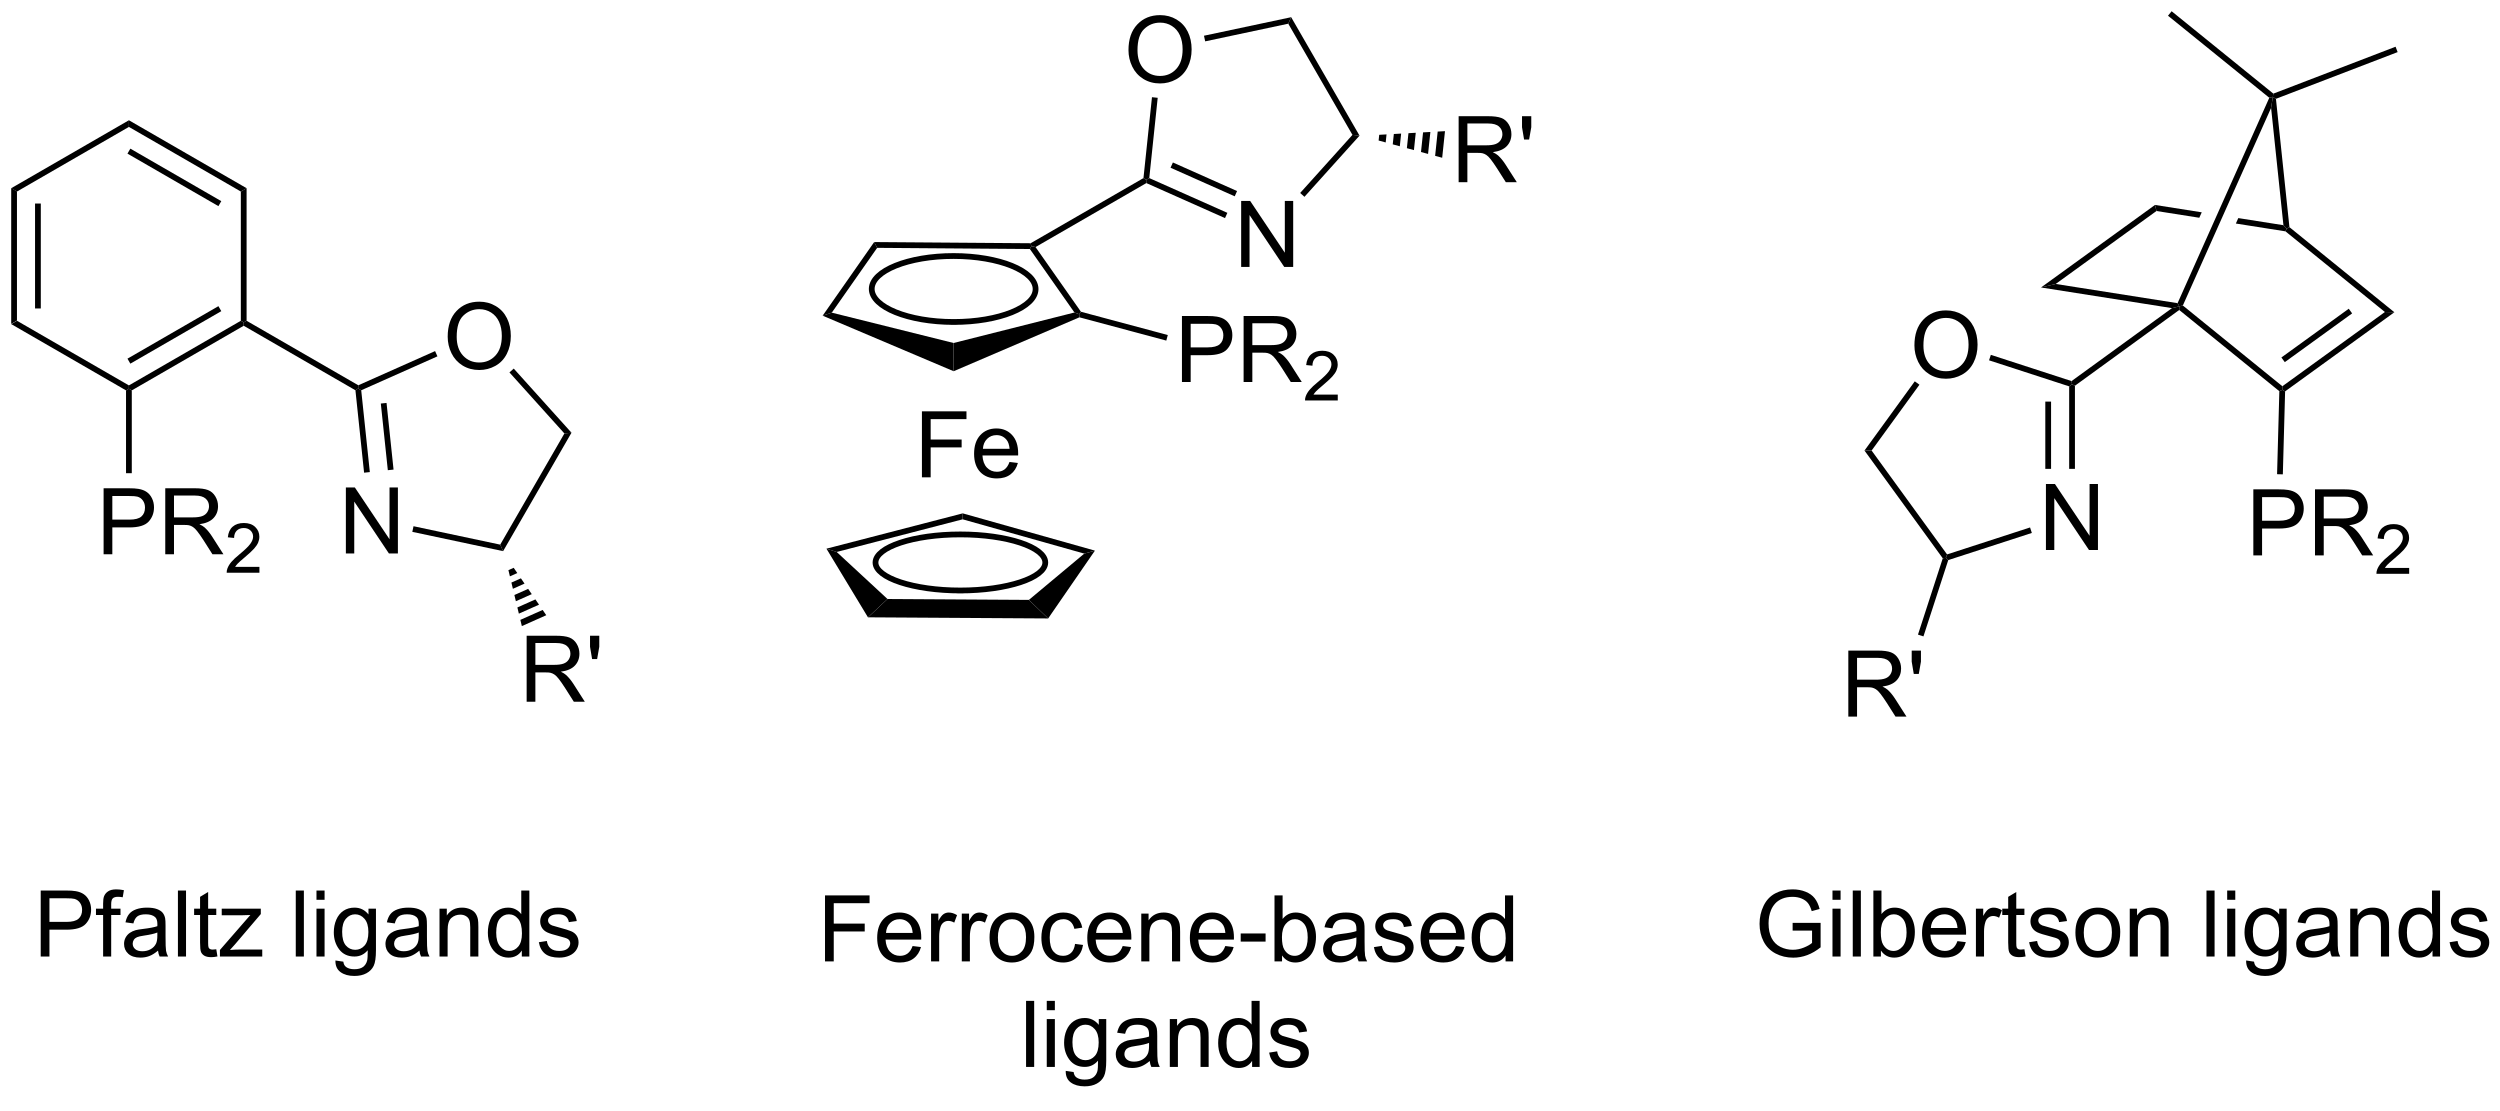 <?xml version="1.0" encoding="UTF-8"?>
<!DOCTYPE svg PUBLIC '-//W3C//DTD SVG 1.0//EN'
          'http://www.w3.org/TR/2001/REC-SVG-20010904/DTD/svg10.dtd'>
<svg stroke-dasharray="none" shape-rendering="auto" xmlns="http://www.w3.org/2000/svg" font-family="'Dialog'" text-rendering="auto" width="90" fill-opacity="1" color-interpolation="auto" color-rendering="auto" preserveAspectRatio="xMidYMid meet" font-size="12px" viewBox="0 0 90 40" fill="black" xmlns:xlink="http://www.w3.org/1999/xlink" stroke="black" image-rendering="auto" stroke-miterlimit="10" stroke-linecap="square" stroke-linejoin="miter" font-style="normal" stroke-width="1" height="40" stroke-dashoffset="0" font-weight="normal" stroke-opacity="1"
><!--Generated by the Batik Graphics2D SVG Generator--><defs id="genericDefs"
  /><g
  ><defs id="defs1"
    ><clipPath clipPathUnits="userSpaceOnUse" id="clipPath1"
      ><path d="M0.646 1.265 L223.757 1.265 L223.757 99.193 L0.646 99.193 L0.646 1.265 Z"
      /></clipPath
      ><clipPath clipPathUnits="userSpaceOnUse" id="clipPath2"
      ><path d="M-0.607 12.868 L-0.607 108.073 L216.302 108.073 L216.302 12.868 Z"
      /></clipPath
    ></defs
    ><g transform="scale(0.403,0.403) translate(-0.646,-1.265) matrix(1.029,0,0,1.029,1.27,-11.971)"
    ><path d="M0.366 29.191 L0.866 29.48 L0.866 40.691 L0.366 40.98 ZM2.436 30.53 L2.436 39.64 L2.936 39.64 L2.936 30.53 Z" stroke="none" clip-path="url(#clipPath2)"
    /></g
    ><g transform="matrix(0.415,0,0,0.415,0.252,-5.339)"
    ><path d="M0.366 40.98 L0.866 40.691 L10.575 46.297 L10.575 46.585 L10.325 46.73 Z" stroke="none" clip-path="url(#clipPath2)"
    /></g
    ><g transform="matrix(0.415,0,0,0.415,0.252,-5.339)"
    ><path d="M10.825 46.73 L10.575 46.585 L10.575 46.297 L20.284 40.691 L20.534 40.835 L20.534 41.124 ZM10.7 44.411 L18.589 39.857 L18.339 39.424 L10.45 43.978 Z" stroke="none" clip-path="url(#clipPath2)"
    /></g
    ><g transform="matrix(0.415,0,0,0.415,0.252,-5.339)"
    ><path d="M20.784 40.691 L20.534 40.835 L20.284 40.691 L20.284 29.48 L20.784 29.191 Z" stroke="none" clip-path="url(#clipPath2)"
    /></g
    ><g transform="matrix(0.415,0,0,0.415,0.252,-5.339)"
    ><path d="M20.784 29.191 L20.284 29.48 L10.575 23.874 L10.575 23.297 ZM18.589 30.314 L10.7 25.759 L10.45 26.192 L18.339 30.747 Z" stroke="none" clip-path="url(#clipPath2)"
    /></g
    ><g transform="matrix(0.415,0,0,0.415,0.252,-5.339)"
    ><path d="M10.575 23.297 L10.575 23.874 L0.866 29.48 L0.366 29.191 Z" stroke="none" clip-path="url(#clipPath2)"
    /></g
    ><g transform="matrix(0.415,0,0,0.415,0.252,-5.339)"
    ><path d="M20.534 41.124 L20.534 40.835 L20.784 40.691 L30.475 46.286 L30.46 46.566 L30.225 46.719 Z" stroke="none" clip-path="url(#clipPath2)"
    /></g
    ><g transform="matrix(0.415,0,0,0.415,0.252,-5.339)"
    ><path d="M8.38 60.947 L8.38 55.22 L10.541 55.22 Q11.111 55.22 11.411 55.275 Q11.833 55.345 12.117 55.543 Q12.403 55.738 12.578 56.095 Q12.752 56.449 12.752 56.876 Q12.752 57.605 12.286 58.113 Q11.822 58.618 10.606 58.618 L9.137 58.618 L9.137 60.947 L8.38 60.947 ZM9.137 57.941 L10.619 57.941 Q11.354 57.941 11.661 57.668 Q11.971 57.394 11.971 56.9 Q11.971 56.54 11.788 56.285 Q11.606 56.027 11.309 55.947 Q11.119 55.894 10.604 55.894 L9.137 55.894 L9.137 57.941 ZM13.729 60.947 L13.729 55.22 L16.268 55.22 Q17.033 55.22 17.432 55.374 Q17.83 55.527 18.067 55.918 Q18.307 56.309 18.307 56.782 Q18.307 57.392 17.911 57.811 Q17.518 58.228 16.692 58.34 Q16.994 58.486 17.15 58.626 Q17.481 58.931 17.778 59.387 L18.775 60.947 L17.822 60.947 L17.064 59.754 Q16.731 59.238 16.515 58.965 Q16.302 58.691 16.132 58.582 Q15.963 58.472 15.786 58.431 Q15.658 58.402 15.364 58.402 L14.486 58.402 L14.486 60.947 L13.729 60.947 ZM14.486 57.746 L16.114 57.746 Q16.635 57.746 16.927 57.639 Q17.221 57.532 17.372 57.295 Q17.525 57.059 17.525 56.782 Q17.525 56.376 17.229 56.116 Q16.934 55.853 16.299 55.853 L14.486 55.853 L14.486 57.746 Z" stroke="none" clip-path="url(#clipPath2)"
    /></g
    ><g transform="matrix(0.415,0,0,0.415,0.252,-5.339)"
    ><path d="M21.897 62.039 L21.897 62.547 L19.057 62.547 Q19.051 62.355 19.12 62.179 Q19.227 61.89 19.465 61.609 Q19.706 61.328 20.157 60.959 Q20.856 60.384 21.102 60.048 Q21.348 59.712 21.348 59.414 Q21.348 59.101 21.124 58.886 Q20.901 58.669 20.54 58.669 Q20.159 58.669 19.93 58.898 Q19.702 59.127 19.7 59.531 L19.157 59.476 Q19.213 58.869 19.577 58.552 Q19.94 58.234 20.551 58.234 Q21.171 58.234 21.53 58.578 Q21.891 58.919 21.891 59.425 Q21.891 59.683 21.786 59.933 Q21.68 60.181 21.434 60.457 Q21.19 60.732 20.622 61.212 Q20.147 61.611 20.012 61.754 Q19.878 61.896 19.79 62.039 L21.897 62.039 Z" stroke="none" clip-path="url(#clipPath2)"
    /></g
    ><g transform="matrix(0.415,0,0,0.415,0.252,-5.339)"
    ><path d="M10.325 46.73 L10.575 46.585 L10.825 46.73 L10.825 53.912 L10.325 53.912 Z" stroke="none" clip-path="url(#clipPath2)"
    /></g
    ><g transform="matrix(0.415,0,0,0.415,0.252,-5.339)"
    ><path d="M29.396 60.878 L29.396 55.151 L30.175 55.151 L33.183 59.646 L33.183 55.151 L33.909 55.151 L33.909 60.878 L33.131 60.878 L30.123 56.378 L30.123 60.878 L29.396 60.878 Z" stroke="none" clip-path="url(#clipPath2)"
    /></g
    ><g transform="matrix(0.415,0,0,0.415,0.252,-5.339)"
    ><path d="M38.229 42.074 Q38.229 40.647 38.994 39.843 Q39.76 39.035 40.971 39.035 Q41.763 39.035 42.398 39.416 Q43.036 39.793 43.369 40.47 Q43.705 41.147 43.705 42.007 Q43.705 42.879 43.354 43.566 Q43.002 44.254 42.356 44.608 Q41.713 44.962 40.966 44.962 Q40.158 44.962 39.52 44.572 Q38.885 44.178 38.557 43.504 Q38.229 42.827 38.229 42.074 ZM39.01 42.085 Q39.01 43.121 39.565 43.718 Q40.122 44.311 40.963 44.311 Q41.817 44.311 42.369 43.71 Q42.924 43.108 42.924 42.004 Q42.924 41.303 42.687 40.783 Q42.45 40.262 41.994 39.975 Q41.541 39.686 40.974 39.686 Q40.169 39.686 39.588 40.241 Q39.01 40.793 39.01 42.085 Z" stroke="none" clip-path="url(#clipPath2)"
    /></g
    ><g transform="matrix(0.415,0,0,0.415,0.252,-5.339)"
    ><path d="M30.225 46.719 L30.46 46.566 L30.727 46.72 L31.474 53.817 L30.976 53.87 ZM32.427 47.871 L33.035 53.653 L33.532 53.601 L32.924 47.819 Z" stroke="none" clip-path="url(#clipPath2)"
    /></g
    ><g transform="matrix(0.415,0,0,0.415,0.252,-5.339)"
    ><path d="M35.16 59.002 L35.264 58.513 L42.785 60.111 L43.036 60.676 Z" stroke="none" clip-path="url(#clipPath2)"
    /></g
    ><g transform="matrix(0.415,0,0,0.415,0.252,-5.339)"
    ><path d="M43.036 60.676 L42.785 60.111 L48.353 50.467 L48.968 50.402 Z" stroke="none" clip-path="url(#clipPath2)"
    /></g
    ><g transform="matrix(0.415,0,0,0.415,0.252,-5.339)"
    ><path d="M48.968 50.402 L48.353 50.467 L43.586 45.172 L43.958 44.838 Z" stroke="none" clip-path="url(#clipPath2)"
    /></g
    ><g transform="matrix(0.415,0,0,0.415,0.252,-5.339)"
    ><path d="M37.135 43.321 L37.338 43.777 L30.727 46.72 L30.46 46.566 L30.475 46.286 Z" stroke="none" clip-path="url(#clipPath2)"
    /></g
    ><g transform="matrix(0.415,0,0,0.415,0.252,-5.339)"
    ><path d="M45.078 73.739 L45.078 68.013 L47.617 68.013 Q48.382 68.013 48.781 68.166 Q49.179 68.32 49.416 68.711 Q49.656 69.101 49.656 69.575 Q49.656 70.185 49.26 70.604 Q48.867 71.021 48.041 71.132 Q48.343 71.278 48.499 71.419 Q48.83 71.724 49.127 72.179 L50.124 73.739 L49.171 73.739 L48.413 72.547 Q48.08 72.031 47.864 71.757 Q47.651 71.484 47.481 71.375 Q47.312 71.265 47.135 71.224 Q47.007 71.195 46.713 71.195 L45.835 71.195 L45.835 73.739 L45.078 73.739 ZM45.835 70.539 L47.463 70.539 Q47.984 70.539 48.276 70.432 Q48.57 70.325 48.721 70.088 Q48.874 69.851 48.874 69.575 Q48.874 69.169 48.578 68.909 Q48.283 68.646 47.648 68.646 L45.835 68.646 L45.835 70.539 ZM50.756 70.039 L50.576 68.969 L50.576 68.013 L51.378 68.013 L51.378 68.969 L51.191 70.039 L50.756 70.039 Z" stroke="none" clip-path="url(#clipPath2)"
    /></g
    ><g transform="matrix(0.415,0,0,0.415,0.252,-5.339)"
    ><path d="M43.953 62.119 L44.267 62.576 L43.625 62.862 L43.496 62.323 ZM44.581 63.033 L44.895 63.49 L43.884 63.941 L43.755 63.401 ZM45.209 63.948 L45.523 64.405 L44.143 65.019 L44.014 64.48 ZM45.838 64.862 L46.152 65.319 L44.402 66.098 L44.273 65.559 ZM46.466 65.776 L46.78 66.233 L44.661 67.177 L44.531 66.637 Z" stroke="none" clip-path="url(#clipPath2)"
    /></g
    ><g transform="matrix(0.415,0,0,0.415,0.252,-5.339)"
    ><path d="M2.924 95.841 L2.924 90.114 L5.085 90.114 Q5.655 90.114 5.955 90.169 Q6.377 90.239 6.661 90.437 Q6.947 90.633 7.122 90.989 Q7.296 91.344 7.296 91.771 Q7.296 92.5 6.83 93.008 Q6.366 93.513 5.15 93.513 L3.682 93.513 L3.682 95.841 L2.924 95.841 ZM3.682 92.836 L5.163 92.836 Q5.898 92.836 6.205 92.562 Q6.515 92.289 6.515 91.794 Q6.515 91.435 6.332 91.179 Q6.15 90.922 5.853 90.841 Q5.663 90.789 5.148 90.789 L3.682 90.789 L3.682 92.836 ZM8.338 95.841 L8.338 92.239 L7.718 92.239 L7.718 91.692 L8.338 91.692 L8.338 91.25 Q8.338 90.833 8.413 90.63 Q8.515 90.356 8.77 90.187 Q9.025 90.015 9.486 90.015 Q9.783 90.015 10.142 90.086 L10.038 90.7 Q9.819 90.661 9.624 90.661 Q9.304 90.661 9.171 90.799 Q9.038 90.935 9.038 91.31 L9.038 91.692 L9.846 91.692 L9.846 92.239 L9.038 92.239 L9.038 95.841 L8.338 95.841 ZM13.1 95.328 Q12.709 95.661 12.347 95.799 Q11.988 95.935 11.573 95.935 Q10.889 95.935 10.521 95.601 Q10.154 95.265 10.154 94.747 Q10.154 94.442 10.292 94.19 Q10.433 93.937 10.657 93.786 Q10.881 93.633 11.162 93.554 Q11.37 93.5 11.787 93.45 Q12.639 93.349 13.042 93.208 Q13.045 93.062 13.045 93.023 Q13.045 92.594 12.847 92.419 Q12.576 92.179 12.045 92.179 Q11.55 92.179 11.313 92.354 Q11.076 92.528 10.964 92.969 L10.277 92.875 Q10.37 92.435 10.584 92.164 Q10.8 91.89 11.206 91.745 Q11.613 91.599 12.146 91.599 Q12.678 91.599 13.008 91.724 Q13.342 91.849 13.498 92.039 Q13.654 92.226 13.717 92.515 Q13.753 92.695 13.753 93.164 L13.753 94.101 Q13.753 95.083 13.797 95.344 Q13.842 95.601 13.975 95.841 L13.24 95.841 Q13.131 95.622 13.1 95.328 ZM13.042 93.758 Q12.659 93.914 11.894 94.023 Q11.459 94.086 11.279 94.164 Q11.1 94.242 11.001 94.393 Q10.904 94.544 10.904 94.726 Q10.904 95.008 11.118 95.195 Q11.331 95.383 11.74 95.383 Q12.146 95.383 12.461 95.206 Q12.779 95.028 12.928 94.719 Q13.042 94.481 13.042 94.015 L13.042 93.758 ZM14.827 95.841 L14.827 90.114 L15.53 90.114 L15.53 95.841 L14.827 95.841 ZM18.154 95.211 L18.256 95.833 Q17.959 95.896 17.724 95.896 Q17.342 95.896 17.131 95.776 Q16.92 95.653 16.834 95.456 Q16.748 95.258 16.748 94.625 L16.748 92.239 L16.232 92.239 L16.232 91.692 L16.748 91.692 L16.748 90.664 L17.448 90.242 L17.448 91.692 L18.154 91.692 L18.154 92.239 L17.448 92.239 L17.448 94.664 Q17.448 94.966 17.485 95.052 Q17.521 95.138 17.605 95.19 Q17.691 95.239 17.847 95.239 Q17.964 95.239 18.154 95.211 ZM18.471 95.841 L18.471 95.271 L21.111 92.239 Q20.663 92.263 20.32 92.263 L18.627 92.263 L18.627 91.692 L22.017 91.692 L22.017 92.156 L19.773 94.789 L19.338 95.271 Q19.812 95.234 20.226 95.234 L22.142 95.234 L22.142 95.841 L18.471 95.841 ZM25.05 95.841 L25.05 90.114 L25.753 90.114 L25.753 95.841 L25.05 95.841 ZM26.846 90.922 L26.846 90.114 L27.549 90.114 L27.549 90.922 L26.846 90.922 ZM26.846 95.841 L26.846 91.692 L27.549 91.692 L27.549 95.841 L26.846 95.841 ZM28.49 96.185 L29.175 96.286 Q29.217 96.604 29.412 96.747 Q29.675 96.942 30.128 96.942 Q30.615 96.942 30.881 96.747 Q31.146 96.552 31.24 96.2 Q31.295 95.987 31.292 95.297 Q30.831 95.841 30.144 95.841 Q29.287 95.841 28.818 95.224 Q28.349 94.606 28.349 93.742 Q28.349 93.148 28.563 92.648 Q28.779 92.146 29.188 91.872 Q29.597 91.599 30.146 91.599 Q30.881 91.599 31.357 92.192 L31.357 91.692 L32.006 91.692 L32.006 95.278 Q32.006 96.247 31.808 96.651 Q31.613 97.057 31.183 97.291 Q30.756 97.526 30.131 97.526 Q29.389 97.526 28.93 97.19 Q28.474 96.856 28.49 96.185 ZM29.073 93.692 Q29.073 94.508 29.396 94.883 Q29.722 95.258 30.209 95.258 Q30.693 95.258 31.021 94.885 Q31.349 94.513 31.349 93.716 Q31.349 92.953 31.011 92.567 Q30.675 92.179 30.198 92.179 Q29.73 92.179 29.402 92.562 Q29.073 92.942 29.073 93.692 ZM35.775 95.328 Q35.385 95.661 35.023 95.799 Q34.663 95.935 34.249 95.935 Q33.564 95.935 33.197 95.601 Q32.83 95.265 32.83 94.747 Q32.83 94.442 32.968 94.19 Q33.109 93.937 33.333 93.786 Q33.556 93.633 33.838 93.554 Q34.046 93.5 34.463 93.45 Q35.314 93.349 35.718 93.208 Q35.721 93.062 35.721 93.023 Q35.721 92.594 35.523 92.419 Q35.252 92.179 34.721 92.179 Q34.226 92.179 33.989 92.354 Q33.752 92.528 33.64 92.969 L32.952 92.875 Q33.046 92.435 33.26 92.164 Q33.476 91.89 33.882 91.745 Q34.288 91.599 34.822 91.599 Q35.353 91.599 35.684 91.724 Q36.017 91.849 36.174 92.039 Q36.33 92.226 36.392 92.515 Q36.429 92.695 36.429 93.164 L36.429 94.101 Q36.429 95.083 36.473 95.344 Q36.517 95.601 36.65 95.841 L35.916 95.841 Q35.806 95.622 35.775 95.328 ZM35.718 93.758 Q35.335 93.914 34.569 94.023 Q34.135 94.086 33.955 94.164 Q33.775 94.242 33.676 94.393 Q33.58 94.544 33.58 94.726 Q33.58 95.008 33.794 95.195 Q34.007 95.383 34.416 95.383 Q34.822 95.383 35.137 95.206 Q35.455 95.028 35.603 94.719 Q35.718 94.481 35.718 94.015 L35.718 93.758 ZM37.519 95.841 L37.519 91.692 L38.152 91.692 L38.152 92.281 Q38.607 91.599 39.472 91.599 Q39.847 91.599 40.159 91.734 Q40.474 91.867 40.631 92.086 Q40.787 92.304 40.849 92.606 Q40.889 92.802 40.889 93.289 L40.889 95.841 L40.185 95.841 L40.185 93.317 Q40.185 92.888 40.102 92.674 Q40.021 92.461 39.813 92.336 Q39.605 92.208 39.323 92.208 Q38.873 92.208 38.547 92.495 Q38.222 92.778 38.222 93.575 L38.222 95.841 L37.519 95.841 ZM44.658 95.841 L44.658 95.317 Q44.265 95.935 43.499 95.935 Q43.002 95.935 42.585 95.661 Q42.171 95.388 41.942 94.898 Q41.713 94.406 41.713 93.771 Q41.713 93.148 41.919 92.643 Q42.127 92.138 42.541 91.87 Q42.955 91.599 43.468 91.599 Q43.843 91.599 44.135 91.758 Q44.429 91.914 44.611 92.169 L44.611 90.114 L45.312 90.114 L45.312 95.841 L44.658 95.841 ZM42.437 93.771 Q42.437 94.567 42.773 94.963 Q43.109 95.356 43.564 95.356 Q44.025 95.356 44.348 94.979 Q44.671 94.601 44.671 93.828 Q44.671 92.976 44.343 92.578 Q44.015 92.179 43.533 92.179 Q43.064 92.179 42.749 92.562 Q42.437 92.945 42.437 93.771 ZM46.136 94.601 L46.831 94.492 Q46.889 94.911 47.157 95.135 Q47.425 95.356 47.904 95.356 Q48.389 95.356 48.623 95.159 Q48.857 94.961 48.857 94.695 Q48.857 94.458 48.652 94.32 Q48.506 94.226 47.933 94.083 Q47.159 93.888 46.86 93.745 Q46.56 93.601 46.407 93.351 Q46.253 93.099 46.253 92.794 Q46.253 92.515 46.378 92.281 Q46.506 92.044 46.724 91.888 Q46.889 91.765 47.172 91.682 Q47.456 91.599 47.779 91.599 Q48.269 91.599 48.636 91.739 Q49.006 91.88 49.18 92.12 Q49.357 92.359 49.425 92.763 L48.737 92.856 Q48.691 92.536 48.464 92.356 Q48.24 92.177 47.831 92.177 Q47.347 92.177 47.139 92.338 Q46.933 92.497 46.933 92.711 Q46.933 92.849 47.019 92.958 Q47.105 93.07 47.287 93.146 Q47.394 93.185 47.909 93.325 Q48.654 93.523 48.948 93.651 Q49.245 93.778 49.412 94.021 Q49.581 94.263 49.581 94.622 Q49.581 94.974 49.376 95.284 Q49.17 95.594 48.782 95.765 Q48.396 95.935 47.909 95.935 Q47.099 95.935 46.675 95.599 Q46.253 95.263 46.136 94.601 Z" stroke="none" clip-path="url(#clipPath2)"
    /></g
    ><g transform="matrix(0.415,0,0,0.415,0.252,-5.339)"
    ><path d="M75.225 33.863 L75.484 34.365 L71.548 39.987 L70.754 40.25 Z" stroke="none" clip-path="url(#clipPath2)"
    /></g
    ><g transform="matrix(0.415,0,0,0.415,0.252,-5.339)"
    ><path d="M70.754 40.25 L71.548 39.987 L82.114 42.619 L82.118 45.068 Z" stroke="none" clip-path="url(#clipPath2)"
    /></g
    ><g transform="matrix(0.415,0,0,0.415,0.252,-5.339)"
    ><path d="M82.118 45.068 L82.114 42.619 L92.597 39.974 L93.01 40.127 L93.028 40.391 Z" stroke="none" clip-path="url(#clipPath2)"
    /></g
    ><g transform="matrix(0.415,0,0,0.415,0.252,-5.339)"
    ><path d="M93.162 39.909 L93.01 40.127 L92.597 39.974 L88.73 34.466 L88.861 34.217 L89.222 34.297 Z" stroke="none" clip-path="url(#clipPath2)"
    /></g
    ><g transform="matrix(0.415,0,0,0.415,0.252,-5.339)"
    ><path d="M75.484 34.365 L75.225 33.863 L88.795 33.966 L88.861 34.217 L88.73 34.466 Z" stroke="none" clip-path="url(#clipPath2)"
    /></g
    ><g stroke-width="0.5" transform="matrix(0.415,0,0,0.415,0.252,-5.339)"
    ><path fill="none" d="M82.118 40.796 C86.056 40.799 89.226 39.509 89.227 37.94 C89.228 36.371 86.061 35.076 82.123 35.073 C78.184 35.07 75.014 36.36 75.013 37.929 C75.012 39.498 78.18 40.793 82.118 40.796" clip-path="url(#clipPath2)"
    /></g
    ><g transform="matrix(0.415,0,0,0.415,0.252,-5.339)"
    ><path d="M71.084 60.461 L71.972 60.747 L76.38 64.827 L74.686 66.416 Z" stroke="none" clip-path="url(#clipPath2)"
    /></g
    ><g transform="matrix(0.415,0,0,0.415,0.252,-5.339)"
    ><path d="M74.686 66.416 L76.38 64.827 L88.646 64.904 L90.316 66.514 Z" stroke="none" clip-path="url(#clipPath2)"
    /></g
    ><g transform="matrix(0.415,0,0,0.415,0.252,-5.339)"
    ><path d="M90.316 66.514 L88.646 64.904 L93.451 60.889 L94.374 60.63 Z" stroke="none" clip-path="url(#clipPath2)"
    /></g
    ><g transform="matrix(0.415,0,0,0.415,0.252,-5.339)"
    ><path d="M94.374 60.63 L93.451 60.889 L82.901 57.915 L82.906 57.397 Z" stroke="none" clip-path="url(#clipPath2)"
    /></g
    ><g transform="matrix(0.415,0,0,0.415,0.252,-5.339)"
    ><path d="M71.972 60.747 L71.084 60.461 L82.906 57.397 L82.901 57.915 Z" stroke="none" clip-path="url(#clipPath2)"
    /></g
    ><g stroke-width="0.5" transform="matrix(0.415,0,0,0.415,0.252,-5.339)"
    ><path fill="none" d="M82.695 64.088 C86.739 64.088 90.068 62.99 90.068 61.665 C90.068 60.323 86.739 59.225 82.695 59.225 C78.651 59.225 75.339 60.323 75.339 61.665 C75.339 62.99 78.651 64.088 82.695 64.088" clip-path="url(#clipPath2)"
    /></g
    ><g transform="matrix(0.415,0,0,0.415,0.252,-5.339)"
    ><path d="M79.367 54.274 L79.367 48.548 L83.231 48.548 L83.231 49.222 L80.125 49.222 L80.125 50.996 L82.812 50.996 L82.812 51.673 L80.125 51.673 L80.125 54.274 L79.367 54.274 ZM86.965 52.938 L87.691 53.027 Q87.519 53.665 87.053 54.016 Q86.59 54.368 85.868 54.368 Q84.957 54.368 84.423 53.808 Q83.892 53.246 83.892 52.235 Q83.892 51.188 84.431 50.61 Q84.97 50.032 85.829 50.032 Q86.66 50.032 87.186 50.6 Q87.715 51.165 87.715 52.191 Q87.715 52.253 87.712 52.378 L84.618 52.378 Q84.657 53.063 85.004 53.428 Q85.353 53.79 85.871 53.79 Q86.259 53.79 86.532 53.587 Q86.806 53.384 86.965 52.938 ZM84.657 51.8 L86.972 51.8 Q86.925 51.277 86.707 51.016 Q86.371 50.61 85.837 50.61 Q85.353 50.61 85.022 50.936 Q84.691 51.259 84.657 51.8 Z" stroke="none" clip-path="url(#clipPath2)"
    /></g
    ><g transform="matrix(0.415,0,0,0.415,0.252,-5.339)"
    ><path d="M101.923 46.004 L101.923 40.277 L104.084 40.277 Q104.654 40.277 104.954 40.332 Q105.376 40.402 105.66 40.6 Q105.946 40.795 106.121 41.152 Q106.295 41.506 106.295 41.933 Q106.295 42.663 105.829 43.17 Q105.365 43.676 104.149 43.676 L102.68 43.676 L102.68 46.004 L101.923 46.004 ZM102.68 42.998 L104.162 42.998 Q104.897 42.998 105.204 42.725 Q105.514 42.452 105.514 41.957 Q105.514 41.597 105.332 41.342 Q105.149 41.084 104.852 41.004 Q104.662 40.952 104.147 40.952 L102.68 40.952 L102.68 42.998 ZM107.272 46.004 L107.272 40.277 L109.811 40.277 Q110.576 40.277 110.975 40.431 Q111.373 40.584 111.61 40.975 Q111.85 41.366 111.85 41.84 Q111.85 42.449 111.454 42.868 Q111.061 43.285 110.235 43.397 Q110.537 43.543 110.694 43.683 Q111.024 43.988 111.321 44.444 L112.319 46.004 L111.365 46.004 L110.608 44.811 Q110.274 44.295 110.058 44.022 Q109.845 43.748 109.675 43.639 Q109.506 43.53 109.329 43.488 Q109.201 43.459 108.907 43.459 L108.029 43.459 L108.029 46.004 L107.272 46.004 ZM108.029 42.803 L109.657 42.803 Q110.178 42.803 110.47 42.696 Q110.764 42.59 110.915 42.353 Q111.069 42.116 111.069 41.84 Q111.069 41.433 110.772 41.173 Q110.477 40.91 109.842 40.91 L108.029 40.91 L108.029 42.803 Z" stroke="none" clip-path="url(#clipPath2)"
    /></g
    ><g transform="matrix(0.415,0,0,0.415,0.252,-5.339)"
    ><path d="M115.44 47.096 L115.44 47.604 L112.6 47.604 Q112.595 47.412 112.663 47.236 Q112.77 46.947 113.009 46.666 Q113.249 46.385 113.7 46.016 Q114.399 45.442 114.645 45.106 Q114.891 44.77 114.891 44.471 Q114.891 44.158 114.667 43.944 Q114.444 43.727 114.083 43.727 Q113.702 43.727 113.474 43.955 Q113.245 44.184 113.243 44.588 L112.7 44.533 Q112.757 43.926 113.12 43.61 Q113.483 43.291 114.095 43.291 Q114.714 43.291 115.073 43.635 Q115.434 43.977 115.434 44.483 Q115.434 44.74 115.329 44.99 Q115.224 45.239 114.977 45.514 Q114.733 45.789 114.165 46.27 Q113.69 46.668 113.555 46.811 Q113.421 46.953 113.333 47.096 L115.44 47.096 Z" stroke="none" clip-path="url(#clipPath2)"
    /></g
    ><g transform="matrix(0.415,0,0,0.415,0.252,-5.339)"
    ><path d="M93.028 40.391 L93.01 40.127 L93.162 39.909 L100.695 41.928 L100.566 42.411 Z" stroke="none" clip-path="url(#clipPath2)"
    /></g
    ><g transform="matrix(0.415,0,0,0.415,0.252,-5.339)"
    ><path d="M89.222 34.297 L88.861 34.217 L88.795 33.966 L98.585 28.314 L98.82 28.467 L98.835 28.747 Z" stroke="none" clip-path="url(#clipPath2)"
    /></g
    ><g transform="matrix(0.415,0,0,0.415,0.252,-5.339)"
    ><path d="M107.06 36.019 L107.06 30.293 L107.839 30.293 L110.847 34.788 L110.847 30.293 L111.573 30.293 L111.573 36.019 L110.795 36.019 L107.787 31.519 L107.787 36.019 L107.06 36.019 Z" stroke="none" clip-path="url(#clipPath2)"
    /></g
    ><g transform="matrix(0.415,0,0,0.415,0.252,-5.339)"
    ><path d="M97.285 17.216 Q97.285 15.789 98.051 14.984 Q98.817 14.177 100.028 14.177 Q100.819 14.177 101.455 14.557 Q102.093 14.935 102.426 15.612 Q102.762 16.289 102.762 17.148 Q102.762 18.02 102.41 18.708 Q102.059 19.395 101.413 19.75 Q100.77 20.104 100.022 20.104 Q99.215 20.104 98.577 19.713 Q97.942 19.32 97.614 18.645 Q97.285 17.968 97.285 17.216 ZM98.067 17.226 Q98.067 18.263 98.621 18.859 Q99.179 19.453 100.02 19.453 Q100.874 19.453 101.426 18.851 Q101.981 18.25 101.981 17.145 Q101.981 16.445 101.744 15.924 Q101.507 15.403 101.051 15.117 Q100.598 14.828 100.03 14.828 Q99.225 14.828 98.645 15.383 Q98.067 15.935 98.067 17.226 Z" stroke="none" clip-path="url(#clipPath2)"
    /></g
    ><g transform="matrix(0.415,0,0,0.415,0.252,-5.339)"
    ><path d="M98.835 28.747 L98.82 28.467 L99.088 28.312 L105.862 31.328 L105.659 31.785 ZM100.934 27.416 L106.501 29.894 L106.704 29.438 L101.138 26.959 Z" stroke="none" clip-path="url(#clipPath2)"
    /></g
    ><g transform="matrix(0.415,0,0,0.415,0.252,-5.339)"
    ><path d="M112.549 29.939 L112.177 29.605 L116.714 24.566 L117.328 24.631 Z" stroke="none" clip-path="url(#clipPath2)"
    /></g
    ><g transform="matrix(0.415,0,0,0.415,0.252,-5.339)"
    ><path d="M117.328 24.631 L116.714 24.566 L111.145 14.921 L111.397 14.357 Z" stroke="none" clip-path="url(#clipPath2)"
    /></g
    ><g transform="matrix(0.415,0,0,0.415,0.252,-5.339)"
    ><path d="M111.397 14.357 L111.145 14.921 L103.938 16.453 L103.834 15.964 Z" stroke="none" clip-path="url(#clipPath2)"
    /></g
    ><g transform="matrix(0.415,0,0,0.415,0.252,-5.339)"
    ><path d="M99.323 21.297 L99.82 21.349 L99.088 28.312 L98.82 28.467 L98.585 28.314 Z" stroke="none" clip-path="url(#clipPath2)"
    /></g
    ><g transform="matrix(0.415,0,0,0.415,0.252,-5.339)"
    ><path d="M125.925 28.671 L125.925 22.945 L128.464 22.945 Q129.23 22.945 129.628 23.098 Q130.026 23.252 130.263 23.643 Q130.503 24.033 130.503 24.507 Q130.503 25.117 130.107 25.536 Q129.714 25.953 128.888 26.064 Q129.19 26.21 129.347 26.351 Q129.677 26.656 129.974 27.111 L130.972 28.671 L130.019 28.671 L129.261 27.479 Q128.927 26.963 128.711 26.689 Q128.498 26.416 128.328 26.307 Q128.159 26.197 127.982 26.156 Q127.855 26.127 127.56 26.127 L126.683 26.127 L126.683 28.671 L125.925 28.671 ZM126.683 25.471 L128.31 25.471 Q128.831 25.471 129.123 25.364 Q129.417 25.257 129.568 25.02 Q129.722 24.783 129.722 24.507 Q129.722 24.101 129.425 23.841 Q129.131 23.578 128.495 23.578 L126.683 23.578 L126.683 25.471 ZM131.603 24.971 L131.423 23.901 L131.423 22.945 L132.226 22.945 L132.226 23.901 L132.038 24.971 L131.603 24.971 Z" stroke="none" clip-path="url(#clipPath2)"
    /></g
    ><g transform="matrix(0.415,0,0,0.415,0.252,-5.339)"
    ><path d="M119.036 24.559 L119.67 24.524 L119.597 25.222 L118.984 25.056 ZM120.304 24.489 L120.938 24.453 L120.822 25.554 L120.209 25.388 ZM121.572 24.419 L122.205 24.383 L122.047 25.886 L121.435 25.72 ZM122.839 24.348 L123.473 24.313 L123.273 26.218 L122.66 26.052 ZM124.107 24.278 L124.741 24.243 L124.498 26.55 L123.886 26.384 Z" stroke="none" clip-path="url(#clipPath2)"
    /></g
    ><g transform="matrix(0.415,0,0,0.415,0.252,-5.339)"
    ><path d="M70.96 96.266 L70.96 90.539 L74.825 90.539 L74.825 91.214 L71.718 91.214 L71.718 92.987 L74.405 92.987 L74.405 93.664 L71.718 93.664 L71.718 96.266 L70.96 96.266 ZM78.558 94.93 L79.284 95.019 Q79.112 95.656 78.646 96.008 Q78.183 96.36 77.461 96.36 Q76.55 96.36 76.016 95.8 Q75.485 95.237 75.485 94.227 Q75.485 93.18 76.024 92.602 Q76.563 92.024 77.422 92.024 Q78.253 92.024 78.779 92.591 Q79.308 93.156 79.308 94.183 Q79.308 94.245 79.305 94.37 L76.211 94.37 Q76.25 95.055 76.597 95.419 Q76.946 95.781 77.464 95.781 Q77.852 95.781 78.125 95.578 Q78.399 95.375 78.558 94.93 ZM76.25 93.792 L78.565 93.792 Q78.519 93.269 78.3 93.008 Q77.964 92.602 77.43 92.602 Q76.946 92.602 76.615 92.927 Q76.284 93.25 76.25 93.792 ZM80.16 96.266 L80.16 92.118 L80.793 92.118 L80.793 92.745 Q81.035 92.305 81.239 92.164 Q81.444 92.024 81.692 92.024 Q82.046 92.024 82.413 92.25 L82.171 92.901 Q81.913 92.75 81.655 92.75 Q81.426 92.75 81.241 92.888 Q81.059 93.026 80.981 93.274 Q80.864 93.649 80.864 94.094 L80.864 96.266 L80.16 96.266 ZM82.825 96.266 L82.825 92.118 L83.457 92.118 L83.457 92.745 Q83.7 92.305 83.903 92.164 Q84.108 92.024 84.356 92.024 Q84.71 92.024 85.077 92.25 L84.835 92.901 Q84.577 92.75 84.319 92.75 Q84.09 92.75 83.905 92.888 Q83.723 93.026 83.645 93.274 Q83.528 93.649 83.528 94.094 L83.528 96.266 L82.825 96.266 ZM85.233 94.19 Q85.233 93.039 85.874 92.485 Q86.41 92.024 87.179 92.024 Q88.035 92.024 88.577 92.584 Q89.121 93.144 89.121 94.133 Q89.121 94.933 88.879 95.394 Q88.64 95.852 88.181 96.107 Q87.723 96.36 87.179 96.36 Q86.309 96.36 85.77 95.802 Q85.233 95.243 85.233 94.19 ZM85.957 94.19 Q85.957 94.987 86.304 95.386 Q86.653 95.781 87.179 95.781 Q87.702 95.781 88.049 95.383 Q88.397 94.985 88.397 94.167 Q88.397 93.399 88.049 93.003 Q87.7 92.604 87.179 92.604 Q86.653 92.604 86.304 93 Q85.957 93.394 85.957 94.19 ZM92.651 94.745 L93.344 94.836 Q93.23 95.55 92.763 95.956 Q92.297 96.36 91.618 96.36 Q90.766 96.36 90.248 95.802 Q89.73 95.245 89.73 94.206 Q89.73 93.534 89.951 93.031 Q90.175 92.526 90.63 92.276 Q91.086 92.024 91.62 92.024 Q92.297 92.024 92.727 92.365 Q93.157 92.706 93.276 93.336 L92.594 93.44 Q92.495 93.024 92.248 92.813 Q92 92.602 91.649 92.602 Q91.118 92.602 90.784 92.982 Q90.453 93.362 90.453 94.188 Q90.453 95.024 90.774 95.404 Q91.094 95.781 91.61 95.781 Q92.024 95.781 92.3 95.529 Q92.578 95.274 92.651 94.745 ZM96.784 94.93 L97.511 95.019 Q97.339 95.656 96.873 96.008 Q96.409 96.36 95.688 96.36 Q94.776 96.36 94.243 95.8 Q93.711 95.237 93.711 94.227 Q93.711 93.18 94.25 92.602 Q94.789 92.024 95.649 92.024 Q96.48 92.024 97.005 92.591 Q97.534 93.156 97.534 94.183 Q97.534 94.245 97.532 94.37 L94.438 94.37 Q94.477 95.055 94.823 95.419 Q95.172 95.781 95.69 95.781 Q96.078 95.781 96.352 95.578 Q96.625 95.375 96.784 94.93 ZM94.477 93.792 L96.792 93.792 Q96.745 93.269 96.526 93.008 Q96.19 92.602 95.657 92.602 Q95.172 92.602 94.841 92.927 Q94.511 93.25 94.477 93.792 ZM98.395 96.266 L98.395 92.118 L99.028 92.118 L99.028 92.706 Q99.483 92.024 100.348 92.024 Q100.723 92.024 101.035 92.159 Q101.351 92.292 101.507 92.511 Q101.663 92.729 101.726 93.031 Q101.765 93.227 101.765 93.714 L101.765 96.266 L101.061 96.266 L101.061 93.743 Q101.061 93.313 100.978 93.099 Q100.897 92.886 100.689 92.761 Q100.481 92.633 100.2 92.633 Q99.749 92.633 99.424 92.919 Q99.098 93.203 99.098 94 L99.098 96.266 L98.395 96.266 ZM105.683 94.93 L106.409 95.019 Q106.237 95.656 105.771 96.008 Q105.308 96.36 104.586 96.36 Q103.675 96.36 103.141 95.8 Q102.61 95.237 102.61 94.227 Q102.61 93.18 103.149 92.602 Q103.688 92.024 104.547 92.024 Q105.378 92.024 105.904 92.591 Q106.433 93.156 106.433 94.183 Q106.433 94.245 106.43 94.37 L103.336 94.37 Q103.375 95.055 103.722 95.419 Q104.071 95.781 104.589 95.781 Q104.977 95.781 105.25 95.578 Q105.524 95.375 105.683 94.93 ZM103.375 93.792 L105.69 93.792 Q105.644 93.269 105.425 93.008 Q105.089 92.602 104.555 92.602 Q104.071 92.602 103.74 92.927 Q103.409 93.25 103.375 93.792 ZM107.02 94.547 L107.02 93.839 L109.179 93.839 L109.179 94.547 L107.02 94.547 ZM110.606 96.266 L109.952 96.266 L109.952 90.539 L110.655 90.539 L110.655 92.581 Q111.101 92.024 111.793 92.024 Q112.176 92.024 112.517 92.177 Q112.858 92.331 113.08 92.612 Q113.301 92.891 113.426 93.287 Q113.551 93.68 113.551 94.128 Q113.551 95.196 113.022 95.779 Q112.496 96.36 111.757 96.36 Q111.022 96.36 110.606 95.745 L110.606 96.266 ZM110.598 94.159 Q110.598 94.906 110.801 95.237 Q111.132 95.781 111.7 95.781 Q112.16 95.781 112.496 95.38 Q112.832 94.979 112.832 94.188 Q112.832 93.375 112.509 92.99 Q112.186 92.602 111.731 92.602 Q111.27 92.602 110.934 93.003 Q110.598 93.401 110.598 94.159 ZM117.112 95.753 Q116.722 96.086 116.36 96.224 Q116 96.36 115.586 96.36 Q114.901 96.36 114.534 96.026 Q114.167 95.69 114.167 95.172 Q114.167 94.868 114.305 94.615 Q114.446 94.362 114.67 94.211 Q114.894 94.058 115.175 93.979 Q115.383 93.925 115.8 93.875 Q116.651 93.774 117.055 93.633 Q117.058 93.487 117.058 93.448 Q117.058 93.019 116.86 92.844 Q116.589 92.604 116.058 92.604 Q115.563 92.604 115.326 92.779 Q115.089 92.953 114.977 93.394 L114.289 93.3 Q114.383 92.86 114.597 92.589 Q114.813 92.315 115.219 92.169 Q115.625 92.024 116.159 92.024 Q116.69 92.024 117.021 92.149 Q117.355 92.274 117.511 92.464 Q117.667 92.651 117.73 92.94 Q117.766 93.12 117.766 93.589 L117.766 94.526 Q117.766 95.508 117.81 95.769 Q117.855 96.026 117.987 96.266 L117.253 96.266 Q117.144 96.047 117.112 95.753 ZM117.055 94.183 Q116.672 94.339 115.907 94.448 Q115.472 94.511 115.292 94.589 Q115.112 94.667 115.013 94.818 Q114.917 94.969 114.917 95.151 Q114.917 95.433 115.13 95.62 Q115.344 95.808 115.753 95.808 Q116.159 95.808 116.474 95.63 Q116.792 95.453 116.94 95.144 Q117.055 94.906 117.055 94.44 L117.055 94.183 ZM118.575 95.026 L119.27 94.917 Q119.327 95.336 119.595 95.56 Q119.864 95.781 120.343 95.781 Q120.827 95.781 121.061 95.584 Q121.296 95.386 121.296 95.12 Q121.296 94.883 121.09 94.745 Q120.944 94.651 120.371 94.508 Q119.598 94.313 119.299 94.169 Q118.999 94.026 118.845 93.776 Q118.692 93.524 118.692 93.219 Q118.692 92.94 118.817 92.706 Q118.944 92.469 119.163 92.313 Q119.327 92.19 119.611 92.107 Q119.895 92.024 120.218 92.024 Q120.707 92.024 121.075 92.164 Q121.444 92.305 121.619 92.544 Q121.796 92.784 121.864 93.188 L121.176 93.281 Q121.129 92.961 120.903 92.781 Q120.679 92.602 120.27 92.602 Q119.785 92.602 119.577 92.763 Q119.371 92.922 119.371 93.136 Q119.371 93.274 119.457 93.383 Q119.543 93.495 119.726 93.571 Q119.832 93.61 120.348 93.75 Q121.093 93.948 121.387 94.076 Q121.684 94.203 121.851 94.446 Q122.02 94.688 122.02 95.047 Q122.02 95.399 121.814 95.709 Q121.608 96.019 121.22 96.19 Q120.835 96.36 120.348 96.36 Q119.538 96.36 119.114 96.024 Q118.692 95.688 118.575 95.026 ZM125.694 94.93 L126.421 95.019 Q126.249 95.656 125.783 96.008 Q125.319 96.36 124.598 96.36 Q123.686 96.36 123.153 95.8 Q122.621 95.237 122.621 94.227 Q122.621 93.18 123.16 92.602 Q123.7 92.024 124.559 92.024 Q125.39 92.024 125.916 92.591 Q126.444 93.156 126.444 94.183 Q126.444 94.245 126.442 94.37 L123.348 94.37 Q123.387 95.055 123.733 95.419 Q124.082 95.781 124.601 95.781 Q124.989 95.781 125.262 95.578 Q125.535 95.375 125.694 94.93 ZM123.387 93.792 L125.702 93.792 Q125.655 93.269 125.436 93.008 Q125.101 92.602 124.567 92.602 Q124.082 92.602 123.752 92.927 Q123.421 93.25 123.387 93.792 ZM129.995 96.266 L129.995 95.743 Q129.602 96.36 128.836 96.36 Q128.339 96.36 127.922 96.086 Q127.508 95.813 127.279 95.323 Q127.05 94.831 127.05 94.196 Q127.05 93.573 127.255 93.068 Q127.464 92.563 127.878 92.294 Q128.292 92.024 128.805 92.024 Q129.18 92.024 129.472 92.183 Q129.766 92.339 129.948 92.594 L129.948 90.539 L130.649 90.539 L130.649 96.266 L129.995 96.266 ZM127.774 94.196 Q127.774 94.993 128.11 95.388 Q128.446 95.781 128.901 95.781 Q129.362 95.781 129.685 95.404 Q130.008 95.026 130.008 94.253 Q130.008 93.401 129.68 93.003 Q129.352 92.604 128.87 92.604 Q128.401 92.604 128.086 92.987 Q127.774 93.37 127.774 94.196 Z" stroke="none" clip-path="url(#clipPath2)"
    /></g
    ><g transform="matrix(0.415,0,0,0.415,0.252,-5.339)"
    ><path d="M88.401 105.416 L88.401 99.689 L89.104 99.689 L89.104 105.416 L88.401 105.416 ZM90.196 100.497 L90.196 99.689 L90.899 99.689 L90.899 100.497 L90.196 100.497 ZM90.196 105.416 L90.196 101.267 L90.899 101.267 L90.899 105.416 L90.196 105.416 ZM91.841 105.76 L92.526 105.861 Q92.567 106.179 92.763 106.322 Q93.026 106.517 93.479 106.517 Q93.966 106.517 94.231 106.322 Q94.497 106.127 94.591 105.775 Q94.645 105.562 94.643 104.872 Q94.182 105.416 93.495 105.416 Q92.638 105.416 92.169 104.799 Q91.7 104.181 91.7 103.317 Q91.7 102.723 91.914 102.223 Q92.13 101.721 92.539 101.447 Q92.948 101.174 93.497 101.174 Q94.231 101.174 94.708 101.767 L94.708 101.267 L95.356 101.267 L95.356 104.853 Q95.356 105.822 95.159 106.226 Q94.963 106.632 94.534 106.866 Q94.106 107.101 93.481 107.101 Q92.739 107.101 92.281 106.765 Q91.825 106.431 91.841 105.76 ZM92.424 103.267 Q92.424 104.083 92.747 104.458 Q93.073 104.833 93.56 104.833 Q94.044 104.833 94.372 104.46 Q94.7 104.088 94.7 103.291 Q94.7 102.528 94.362 102.142 Q94.026 101.754 93.549 101.754 Q93.08 101.754 92.752 102.137 Q92.424 102.517 92.424 103.267 ZM99.126 104.903 Q98.735 105.236 98.373 105.374 Q98.014 105.51 97.6 105.51 Q96.915 105.51 96.548 105.176 Q96.181 104.84 96.181 104.322 Q96.181 104.017 96.319 103.765 Q96.459 103.512 96.683 103.361 Q96.907 103.208 97.189 103.129 Q97.397 103.075 97.814 103.025 Q98.665 102.924 99.069 102.783 Q99.071 102.637 99.071 102.598 Q99.071 102.168 98.873 101.994 Q98.603 101.754 98.071 101.754 Q97.576 101.754 97.34 101.929 Q97.103 102.103 96.991 102.543 L96.303 102.45 Q96.397 102.01 96.61 101.739 Q96.826 101.465 97.233 101.32 Q97.639 101.174 98.173 101.174 Q98.704 101.174 99.035 101.299 Q99.368 101.424 99.524 101.614 Q99.681 101.801 99.743 102.09 Q99.78 102.27 99.78 102.739 L99.78 103.676 Q99.78 104.658 99.824 104.918 Q99.868 105.176 100.001 105.416 L99.267 105.416 Q99.157 105.197 99.126 104.903 ZM99.069 103.333 Q98.686 103.489 97.92 103.598 Q97.485 103.661 97.306 103.739 Q97.126 103.817 97.027 103.968 Q96.931 104.119 96.931 104.301 Q96.931 104.583 97.144 104.77 Q97.358 104.958 97.767 104.958 Q98.173 104.958 98.488 104.781 Q98.806 104.603 98.954 104.293 Q99.069 104.056 99.069 103.59 L99.069 103.333 ZM100.87 105.416 L100.87 101.267 L101.502 101.267 L101.502 101.856 Q101.958 101.174 102.823 101.174 Q103.198 101.174 103.51 101.309 Q103.825 101.442 103.981 101.661 Q104.138 101.879 104.2 102.181 Q104.239 102.377 104.239 102.864 L104.239 105.416 L103.536 105.416 L103.536 102.892 Q103.536 102.463 103.453 102.249 Q103.372 102.036 103.164 101.911 Q102.955 101.783 102.674 101.783 Q102.224 101.783 101.898 102.07 Q101.573 102.353 101.573 103.15 L101.573 105.416 L100.87 105.416 ZM108.009 105.416 L108.009 104.892 Q107.616 105.51 106.85 105.51 Q106.353 105.51 105.936 105.236 Q105.522 104.963 105.293 104.473 Q105.064 103.981 105.064 103.346 Q105.064 102.723 105.269 102.218 Q105.478 101.713 105.892 101.445 Q106.306 101.174 106.819 101.174 Q107.194 101.174 107.485 101.333 Q107.78 101.489 107.962 101.744 L107.962 99.689 L108.662 99.689 L108.662 105.416 L108.009 105.416 ZM105.787 103.346 Q105.787 104.142 106.123 104.538 Q106.459 104.931 106.915 104.931 Q107.376 104.931 107.699 104.554 Q108.022 104.176 108.022 103.403 Q108.022 102.551 107.694 102.153 Q107.366 101.754 106.884 101.754 Q106.415 101.754 106.1 102.137 Q105.787 102.52 105.787 103.346 ZM109.487 104.176 L110.182 104.067 Q110.239 104.486 110.507 104.71 Q110.776 104.931 111.255 104.931 Q111.739 104.931 111.974 104.734 Q112.208 104.536 112.208 104.27 Q112.208 104.033 112.002 103.895 Q111.856 103.801 111.284 103.658 Q110.51 103.463 110.211 103.32 Q109.911 103.176 109.757 102.926 Q109.604 102.674 109.604 102.369 Q109.604 102.09 109.729 101.856 Q109.856 101.619 110.075 101.463 Q110.239 101.34 110.523 101.257 Q110.807 101.174 111.13 101.174 Q111.62 101.174 111.987 101.314 Q112.356 101.455 112.531 101.695 Q112.708 101.934 112.776 102.338 L112.088 102.431 Q112.041 102.111 111.815 101.931 Q111.591 101.752 111.182 101.752 Q110.698 101.752 110.489 101.913 Q110.284 102.072 110.284 102.286 Q110.284 102.424 110.37 102.533 Q110.455 102.645 110.638 102.721 Q110.745 102.76 111.26 102.9 Q112.005 103.098 112.299 103.226 Q112.596 103.353 112.763 103.596 Q112.932 103.838 112.932 104.197 Q112.932 104.549 112.726 104.859 Q112.52 105.168 112.132 105.34 Q111.747 105.51 111.26 105.51 Q110.45 105.51 110.026 105.174 Q109.604 104.838 109.487 104.176 Z" stroke="none" clip-path="url(#clipPath2)"
    /></g
    ><g transform="matrix(0.415,0,0,0.415,0.252,-5.339)"
    ><path d="M176.445 37.802 L177.719 37.497 L188.291 39.164 L188.441 39.44 L187.806 39.593 Z" stroke="none" clip-path="url(#clipPath2)"
    /></g
    ><g transform="matrix(0.415,0,0,0.415,0.252,-5.339)"
    ><path d="M188.433 39.755 L188.441 39.44 L188.748 39.367 L197.381 46.37 L197.373 46.685 L197.119 46.801 Z" stroke="none" clip-path="url(#clipPath2)"
    /></g
    ><g transform="matrix(0.415,0,0,0.415,0.252,-5.339)"
    ><path d="M197.619 46.815 L197.373 46.685 L197.381 46.37 L206.276 39.931 L207.098 39.953 ZM197.591 44.28 L203.433 40.051 L203.14 39.646 L197.298 43.875 Z" stroke="none" clip-path="url(#clipPath2)"
    /></g
    ><g transform="matrix(0.415,0,0,0.415,0.252,-5.339)"
    ><path d="M177.719 37.497 L176.445 37.802 L186.333 30.643 L186.459 31.169 Z" stroke="none" clip-path="url(#clipPath2)"
    /></g
    ><g transform="matrix(0.415,0,0,0.415,0.252,-5.339)"
    ><path d="M186.333 30.643 L186.459 31.169 L190.175 31.755 L190.387 31.283 L190.387 31.283 L186.333 30.643 ZM193.558 31.783 L193.347 32.256 L193.347 32.256 L197.65 32.934 L197.756 32.698 L197.473 32.4 L193.558 31.783 Z" stroke="none" clip-path="url(#clipPath2)"
    /></g
    ><g transform="matrix(0.415,0,0,0.415,0.252,-5.339)"
    ><path d="M207.098 39.953 L206.276 39.931 L197.65 32.934 L197.756 32.698 L197.994 32.569 Z" stroke="none" clip-path="url(#clipPath2)"
    /></g
    ><g transform="matrix(0.415,0,0,0.415,0.252,-5.339)"
    ><path d="M197.994 32.569 L197.756 32.698 L197.473 32.4 L196.403 22.224 L196.554 21.272 L196.823 21.437 Z" stroke="none" clip-path="url(#clipPath2)"
    /></g
    ><g transform="matrix(0.415,0,0,0.415,0.252,-5.339)"
    ><path d="M188.748 39.367 L188.441 39.44 L188.291 39.164 L196.247 21.346 L196.554 21.272 L196.403 22.224 Z" stroke="none" clip-path="url(#clipPath2)"
    /></g
    ><g transform="matrix(0.415,0,0,0.415,0.252,-5.339)"
    ><path d="M196.823 21.437 L196.554 21.272 L196.599 20.987 L207.201 16.918 L207.38 17.385 Z" stroke="none" clip-path="url(#clipPath2)"
    /></g
    ><g transform="matrix(0.415,0,0,0.415,0.252,-5.339)"
    ><path d="M196.599 20.987 L196.554 21.272 L196.247 21.346 L187.46 14.229 L187.774 13.84 Z" stroke="none" clip-path="url(#clipPath2)"
    /></g
    ><g transform="matrix(0.415,0,0,0.415,0.252,-5.339)"
    ><path d="M194.863 61.042 L194.863 55.315 L197.024 55.315 Q197.595 55.315 197.894 55.37 Q198.316 55.44 198.6 55.638 Q198.886 55.833 199.061 56.19 Q199.235 56.544 199.235 56.971 Q199.235 57.701 198.769 58.208 Q198.306 58.714 197.09 58.714 L195.621 58.714 L195.621 61.042 L194.863 61.042 ZM195.621 58.036 L197.103 58.036 Q197.837 58.036 198.144 57.763 Q198.454 57.49 198.454 56.995 Q198.454 56.635 198.272 56.38 Q198.09 56.122 197.793 56.042 Q197.603 55.99 197.087 55.99 L195.621 55.99 L195.621 58.036 ZM200.212 61.042 L200.212 55.315 L202.751 55.315 Q203.517 55.315 203.915 55.469 Q204.314 55.622 204.55 56.013 Q204.79 56.404 204.79 56.878 Q204.79 57.487 204.394 57.906 Q204.001 58.323 203.175 58.435 Q203.478 58.581 203.634 58.721 Q203.965 59.026 204.261 59.482 L205.259 61.042 L204.306 61.042 L203.548 59.849 Q203.215 59.333 202.998 59.06 Q202.785 58.786 202.616 58.677 Q202.446 58.568 202.269 58.526 Q202.142 58.497 201.847 58.497 L200.97 58.497 L200.97 61.042 L200.212 61.042 ZM200.97 57.841 L202.597 57.841 Q203.118 57.841 203.41 57.734 Q203.704 57.628 203.855 57.391 Q204.009 57.154 204.009 56.878 Q204.009 56.471 203.712 56.211 Q203.418 55.948 202.782 55.948 L200.97 55.948 L200.97 57.841 Z" stroke="none" clip-path="url(#clipPath2)"
    /></g
    ><g transform="matrix(0.415,0,0,0.415,0.252,-5.339)"
    ><path d="M208.381 62.134 L208.381 62.642 L205.541 62.642 Q205.535 62.45 205.603 62.275 Q205.711 61.986 205.949 61.704 Q206.189 61.423 206.64 61.054 Q207.34 60.48 207.586 60.144 Q207.832 59.808 207.832 59.509 Q207.832 59.196 207.607 58.981 Q207.385 58.765 207.023 58.765 Q206.642 58.765 206.414 58.993 Q206.185 59.222 206.183 59.626 L205.64 59.571 Q205.697 58.964 206.06 58.648 Q206.424 58.329 207.035 58.329 Q207.654 58.329 208.013 58.673 Q208.375 59.015 208.375 59.521 Q208.375 59.778 208.269 60.028 Q208.164 60.276 207.918 60.552 Q207.674 60.827 207.105 61.308 Q206.631 61.706 206.496 61.849 Q206.361 61.991 206.273 62.134 L208.381 62.134 Z" stroke="none" clip-path="url(#clipPath2)"
    /></g
    ><g transform="matrix(0.415,0,0,0.415,0.252,-5.339)"
    ><path d="M197.119 46.801 L197.373 46.685 L197.619 46.815 L197.422 54.014 L196.922 54.001 Z" stroke="none" clip-path="url(#clipPath2)"
    /></g
    ><g transform="matrix(0.415,0,0,0.415,0.252,-5.339)"
    ><path d="M187.806 39.593 L188.441 39.44 L188.433 39.755 L179.387 46.327 L179.137 46.199 L179.093 45.922 Z" stroke="none" clip-path="url(#clipPath2)"
    /></g
    ><g transform="matrix(0.415,0,0,0.415,0.252,-5.339)"
    ><path d="M165.463 42.831 Q165.463 41.404 166.229 40.599 Q166.995 39.792 168.206 39.792 Q168.997 39.792 169.633 40.172 Q170.271 40.55 170.604 41.227 Q170.94 41.904 170.94 42.763 Q170.94 43.636 170.588 44.323 Q170.237 45.011 169.591 45.365 Q168.948 45.719 168.2 45.719 Q167.393 45.719 166.755 45.328 Q166.12 44.935 165.791 44.261 Q165.463 43.584 165.463 42.831 ZM166.245 42.842 Q166.245 43.878 166.799 44.474 Q167.357 45.068 168.198 45.068 Q169.052 45.068 169.604 44.467 Q170.159 43.865 170.159 42.761 Q170.159 42.06 169.922 41.539 Q169.685 41.019 169.229 40.732 Q168.776 40.443 168.208 40.443 Q167.403 40.443 166.823 40.998 Q166.245 41.55 166.245 42.842 Z" stroke="none" clip-path="url(#clipPath2)"
    /></g
    ><g transform="matrix(0.415,0,0,0.415,0.252,-5.339)"
    ><path d="M176.871 60.574 L176.871 54.848 L177.65 54.848 L180.657 59.343 L180.657 54.848 L181.384 54.848 L181.384 60.574 L180.605 60.574 L177.597 56.074 L177.597 60.574 L176.871 60.574 Z" stroke="none" clip-path="url(#clipPath2)"
    /></g
    ><g transform="matrix(0.415,0,0,0.415,0.252,-5.339)"
    ><path d="M179.093 45.922 L179.137 46.199 L178.887 46.381 L171.937 44.122 L172.092 43.647 Z" stroke="none" clip-path="url(#clipPath2)"
    /></g
    ><g transform="matrix(0.415,0,0,0.415,0.252,-5.339)"
    ><path d="M165.494 45.944 L165.899 46.238 L161.749 51.949 L161.131 51.949 Z" stroke="none" clip-path="url(#clipPath2)"
    /></g
    ><g transform="matrix(0.415,0,0,0.415,0.252,-5.339)"
    ><path d="M161.131 51.949 L161.749 51.949 L168.295 60.959 L168.199 61.252 L167.922 61.296 Z" stroke="none" clip-path="url(#clipPath2)"
    /></g
    ><g transform="matrix(0.415,0,0,0.415,0.252,-5.339)"
    ><path d="M168.398 61.451 L168.199 61.252 L168.295 60.959 L175.494 58.62 L175.648 59.096 Z" stroke="none" clip-path="url(#clipPath2)"
    /></g
    ><g transform="matrix(0.415,0,0,0.415,0.252,-5.339)"
    ><path d="M179.387 53.54 L178.887 53.54 L178.887 46.381 L179.137 46.199 L179.387 46.327 ZM177.317 53.54 L177.317 47.703 L176.817 47.703 L176.817 53.54 Z" stroke="none" clip-path="url(#clipPath2)"
    /></g
    ><g transform="matrix(0.415,0,0,0.415,0.252,-5.339)"
    ><path d="M159.729 75.028 L159.729 69.301 L162.268 69.301 Q163.033 69.301 163.432 69.455 Q163.83 69.608 164.067 69.999 Q164.307 70.39 164.307 70.864 Q164.307 71.473 163.911 71.892 Q163.518 72.309 162.692 72.421 Q162.994 72.567 163.15 72.707 Q163.481 73.012 163.778 73.468 L164.775 75.028 L163.822 75.028 L163.065 73.835 Q162.731 73.319 162.515 73.046 Q162.302 72.772 162.132 72.663 Q161.963 72.554 161.786 72.512 Q161.658 72.483 161.364 72.483 L160.486 72.483 L160.486 75.028 L159.729 75.028 ZM160.486 71.827 L162.114 71.827 Q162.635 71.827 162.927 71.72 Q163.221 71.614 163.372 71.377 Q163.525 71.14 163.525 70.864 Q163.525 70.457 163.229 70.197 Q162.934 69.934 162.299 69.934 L160.486 69.934 L160.486 71.827 ZM165.407 71.327 L165.227 70.257 L165.227 69.301 L166.029 69.301 L166.029 70.257 L165.842 71.327 L165.407 71.327 Z" stroke="none" clip-path="url(#clipPath2)"
    /></g
    ><g transform="matrix(0.415,0,0,0.415,0.252,-5.339)"
    ><path d="M167.922 61.296 L168.199 61.252 L168.398 61.451 L166.246 68.071 L165.771 67.916 Z" stroke="none" clip-path="url(#clipPath2)"
    /></g
    ><g transform="matrix(0.415,0,0,0.415,0.252,-5.339)"
    ><path d="M154.898 93.594 L154.898 92.922 L157.325 92.919 L157.325 95.044 Q156.766 95.489 156.172 95.716 Q155.578 95.94 154.953 95.94 Q154.109 95.94 153.419 95.578 Q152.732 95.216 152.38 94.534 Q152.029 93.849 152.029 93.005 Q152.029 92.169 152.377 91.445 Q152.726 90.719 153.383 90.367 Q154.039 90.015 154.896 90.015 Q155.516 90.015 156.018 90.219 Q156.521 90.419 156.804 90.778 Q157.091 91.138 157.239 91.716 L156.554 91.903 Q156.427 91.466 156.234 91.216 Q156.044 90.966 155.687 90.815 Q155.333 90.664 154.898 90.664 Q154.38 90.664 154 90.823 Q153.622 90.981 153.388 91.239 Q153.156 91.497 153.029 91.804 Q152.81 92.336 152.81 92.958 Q152.81 93.724 153.073 94.239 Q153.336 94.755 153.838 95.005 Q154.344 95.255 154.911 95.255 Q155.404 95.255 155.872 95.065 Q156.341 94.875 156.583 94.661 L156.583 93.594 L154.898 93.594 ZM158.355 90.922 L158.355 90.114 L159.058 90.114 L159.058 90.922 L158.355 90.922 ZM158.355 95.841 L158.355 91.692 L159.058 91.692 L159.058 95.841 L158.355 95.841 ZM160.114 95.841 L160.114 90.114 L160.817 90.114 L160.817 95.841 L160.114 95.841 ZM162.556 95.841 L161.902 95.841 L161.902 90.114 L162.605 90.114 L162.605 92.156 Q163.051 91.599 163.743 91.599 Q164.126 91.599 164.467 91.752 Q164.808 91.906 165.03 92.187 Q165.251 92.466 165.376 92.862 Q165.501 93.255 165.501 93.703 Q165.501 94.771 164.972 95.354 Q164.446 95.935 163.707 95.935 Q162.972 95.935 162.556 95.32 L162.556 95.841 ZM162.548 93.734 Q162.548 94.481 162.751 94.812 Q163.082 95.356 163.65 95.356 Q164.111 95.356 164.446 94.956 Q164.782 94.554 164.782 93.763 Q164.782 92.95 164.459 92.565 Q164.137 92.177 163.681 92.177 Q163.22 92.177 162.884 92.578 Q162.548 92.976 162.548 93.734 ZM169.195 94.505 L169.922 94.594 Q169.75 95.231 169.284 95.583 Q168.82 95.935 168.099 95.935 Q167.187 95.935 166.654 95.375 Q166.122 94.812 166.122 93.802 Q166.122 92.755 166.661 92.177 Q167.2 91.599 168.06 91.599 Q168.891 91.599 169.417 92.166 Q169.945 92.731 169.945 93.758 Q169.945 93.82 169.942 93.945 L166.849 93.945 Q166.888 94.63 167.234 94.995 Q167.583 95.356 168.101 95.356 Q168.489 95.356 168.763 95.153 Q169.036 94.95 169.195 94.505 ZM166.888 93.367 L169.203 93.367 Q169.156 92.844 168.937 92.583 Q168.601 92.177 168.067 92.177 Q167.583 92.177 167.252 92.502 Q166.922 92.825 166.888 93.367 ZM170.798 95.841 L170.798 91.692 L171.431 91.692 L171.431 92.32 Q171.673 91.88 171.876 91.739 Q172.082 91.599 172.329 91.599 Q172.683 91.599 173.051 91.825 L172.808 92.476 Q172.551 92.325 172.293 92.325 Q172.064 92.325 171.879 92.463 Q171.696 92.601 171.618 92.849 Q171.501 93.224 171.501 93.669 L171.501 95.841 L170.798 95.841 ZM175.004 95.211 L175.105 95.833 Q174.808 95.896 174.574 95.896 Q174.191 95.896 173.98 95.776 Q173.769 95.653 173.683 95.456 Q173.597 95.258 173.597 94.625 L173.597 92.239 L173.082 92.239 L173.082 91.692 L173.597 91.692 L173.597 90.664 L174.298 90.242 L174.298 91.692 L175.004 91.692 L175.004 92.239 L174.298 92.239 L174.298 94.664 Q174.298 94.966 174.334 95.052 Q174.371 95.138 174.454 95.19 Q174.54 95.239 174.696 95.239 Q174.814 95.239 175.004 95.211 ZM175.411 94.601 L176.107 94.492 Q176.164 94.911 176.432 95.135 Q176.7 95.356 177.179 95.356 Q177.664 95.356 177.898 95.159 Q178.133 94.961 178.133 94.695 Q178.133 94.458 177.927 94.32 Q177.781 94.226 177.208 94.083 Q176.435 93.888 176.135 93.745 Q175.836 93.601 175.682 93.351 Q175.529 93.099 175.529 92.794 Q175.529 92.515 175.654 92.281 Q175.781 92.044 176 91.888 Q176.164 91.765 176.448 91.682 Q176.732 91.599 177.054 91.599 Q177.544 91.599 177.911 91.739 Q178.281 91.88 178.456 92.12 Q178.633 92.359 178.7 92.763 L178.013 92.856 Q177.966 92.536 177.739 92.356 Q177.516 92.177 177.107 92.177 Q176.622 92.177 176.414 92.338 Q176.208 92.497 176.208 92.711 Q176.208 92.849 176.294 92.958 Q176.38 93.07 176.562 93.146 Q176.669 93.185 177.185 93.325 Q177.929 93.523 178.224 93.651 Q178.521 93.778 178.687 94.021 Q178.857 94.263 178.857 94.622 Q178.857 94.974 178.651 95.284 Q178.445 95.594 178.057 95.765 Q177.672 95.935 177.185 95.935 Q176.375 95.935 175.95 95.599 Q175.529 95.263 175.411 94.601 ZM179.429 93.765 Q179.429 92.614 180.07 92.06 Q180.607 91.599 181.375 91.599 Q182.232 91.599 182.773 92.159 Q183.317 92.719 183.317 93.708 Q183.317 94.508 183.075 94.969 Q182.836 95.427 182.377 95.682 Q181.919 95.935 181.375 95.935 Q180.505 95.935 179.966 95.377 Q179.429 94.817 179.429 93.765 ZM180.154 93.765 Q180.154 94.562 180.5 94.961 Q180.849 95.356 181.375 95.356 Q181.898 95.356 182.245 94.958 Q182.594 94.56 182.594 93.742 Q182.594 92.974 182.245 92.578 Q181.896 92.179 181.375 92.179 Q180.849 92.179 180.5 92.575 Q180.154 92.969 180.154 93.765 ZM184.142 95.841 L184.142 91.692 L184.775 91.692 L184.775 92.281 Q185.23 91.599 186.095 91.599 Q186.47 91.599 186.782 91.734 Q187.097 91.867 187.254 92.086 Q187.41 92.304 187.472 92.606 Q187.512 92.802 187.512 93.289 L187.512 95.841 L186.808 95.841 L186.808 93.317 Q186.808 92.888 186.725 92.674 Q186.644 92.461 186.436 92.336 Q186.228 92.208 185.946 92.208 Q185.496 92.208 185.17 92.495 Q184.845 92.778 184.845 93.575 L184.845 95.841 L184.142 95.841 ZM190.798 95.841 L190.798 90.114 L191.501 90.114 L191.501 95.841 L190.798 95.841 ZM192.594 90.922 L192.594 90.114 L193.297 90.114 L193.297 90.922 L192.594 90.922 ZM192.594 95.841 L192.594 91.692 L193.297 91.692 L193.297 95.841 L192.594 95.841 ZM194.238 96.185 L194.923 96.286 Q194.965 96.604 195.16 96.747 Q195.423 96.942 195.876 96.942 Q196.363 96.942 196.629 96.747 Q196.894 96.552 196.988 96.2 Q197.043 95.987 197.04 95.297 Q196.579 95.841 195.892 95.841 Q195.035 95.841 194.566 95.224 Q194.097 94.606 194.097 93.742 Q194.097 93.148 194.311 92.648 Q194.527 92.146 194.936 91.872 Q195.345 91.599 195.894 91.599 Q196.629 91.599 197.105 92.192 L197.105 91.692 L197.754 91.692 L197.754 95.278 Q197.754 96.247 197.556 96.651 Q197.361 97.057 196.931 97.291 Q196.504 97.526 195.879 97.526 Q195.137 97.526 194.678 97.19 Q194.222 96.856 194.238 96.185 ZM194.821 93.692 Q194.821 94.508 195.144 94.883 Q195.47 95.258 195.957 95.258 Q196.441 95.258 196.769 94.885 Q197.097 94.513 197.097 93.716 Q197.097 92.953 196.759 92.567 Q196.423 92.179 195.946 92.179 Q195.478 92.179 195.15 92.562 Q194.821 92.942 194.821 93.692 ZM201.523 95.328 Q201.133 95.661 200.771 95.799 Q200.411 95.935 199.997 95.935 Q199.312 95.935 198.945 95.601 Q198.578 95.265 198.578 94.747 Q198.578 94.442 198.716 94.19 Q198.857 93.937 199.081 93.786 Q199.304 93.633 199.586 93.554 Q199.794 93.5 200.211 93.45 Q201.062 93.349 201.466 93.208 Q201.469 93.062 201.469 93.023 Q201.469 92.594 201.271 92.419 Q201 92.179 200.469 92.179 Q199.974 92.179 199.737 92.354 Q199.5 92.528 199.388 92.969 L198.7 92.875 Q198.794 92.435 199.008 92.164 Q199.224 91.89 199.63 91.745 Q200.036 91.599 200.57 91.599 Q201.101 91.599 201.432 91.724 Q201.766 91.849 201.922 92.039 Q202.078 92.226 202.141 92.515 Q202.177 92.695 202.177 93.164 L202.177 94.101 Q202.177 95.083 202.221 95.344 Q202.266 95.601 202.398 95.841 L201.664 95.841 Q201.554 95.622 201.523 95.328 ZM201.466 93.758 Q201.083 93.914 200.317 94.023 Q199.883 94.086 199.703 94.164 Q199.523 94.242 199.424 94.393 Q199.328 94.544 199.328 94.726 Q199.328 95.008 199.542 95.195 Q199.755 95.383 200.164 95.383 Q200.57 95.383 200.885 95.206 Q201.203 95.028 201.351 94.719 Q201.466 94.481 201.466 94.015 L201.466 93.758 ZM203.267 95.841 L203.267 91.692 L203.9 91.692 L203.9 92.281 Q204.355 91.599 205.22 91.599 Q205.595 91.599 205.907 91.734 Q206.222 91.867 206.379 92.086 Q206.535 92.304 206.597 92.606 Q206.637 92.802 206.637 93.289 L206.637 95.841 L205.933 95.841 L205.933 93.317 Q205.933 92.888 205.85 92.674 Q205.769 92.461 205.561 92.336 Q205.353 92.208 205.071 92.208 Q204.621 92.208 204.295 92.495 Q203.97 92.778 203.97 93.575 L203.97 95.841 L203.267 95.841 ZM210.406 95.841 L210.406 95.317 Q210.013 95.935 209.247 95.935 Q208.75 95.935 208.333 95.661 Q207.919 95.388 207.69 94.898 Q207.461 94.406 207.461 93.771 Q207.461 93.148 207.667 92.643 Q207.875 92.138 208.289 91.87 Q208.703 91.599 209.216 91.599 Q209.591 91.599 209.883 91.758 Q210.177 91.914 210.359 92.169 L210.359 90.114 L211.06 90.114 L211.06 95.841 L210.406 95.841 ZM208.185 93.771 Q208.185 94.567 208.521 94.963 Q208.857 95.356 209.312 95.356 Q209.773 95.356 210.096 94.979 Q210.419 94.601 210.419 93.828 Q210.419 92.976 210.091 92.578 Q209.763 92.179 209.281 92.179 Q208.812 92.179 208.497 92.562 Q208.185 92.945 208.185 93.771 ZM211.884 94.601 L212.579 94.492 Q212.637 94.911 212.905 95.135 Q213.173 95.356 213.652 95.356 Q214.137 95.356 214.371 95.159 Q214.605 94.961 214.605 94.695 Q214.605 94.458 214.4 94.32 Q214.254 94.226 213.681 94.083 Q212.907 93.888 212.608 93.745 Q212.308 93.601 212.155 93.351 Q212.001 93.099 212.001 92.794 Q212.001 92.515 212.126 92.281 Q212.254 92.044 212.472 91.888 Q212.637 91.765 212.92 91.682 Q213.204 91.599 213.527 91.599 Q214.017 91.599 214.384 91.739 Q214.754 91.88 214.928 92.12 Q215.105 92.359 215.173 92.763 L214.486 92.856 Q214.439 92.536 214.212 92.356 Q213.988 92.177 213.579 92.177 Q213.095 92.177 212.887 92.338 Q212.681 92.497 212.681 92.711 Q212.681 92.849 212.767 92.958 Q212.853 93.07 213.035 93.146 Q213.142 93.185 213.657 93.325 Q214.402 93.523 214.696 93.651 Q214.993 93.778 215.16 94.021 Q215.329 94.263 215.329 94.622 Q215.329 94.974 215.124 95.284 Q214.918 95.594 214.53 95.765 Q214.144 95.935 213.657 95.935 Q212.847 95.935 212.423 95.599 Q212.001 95.263 211.884 94.601 Z" stroke="none" clip-path="url(#clipPath2)"
    /></g
  ></g
></svg
>
